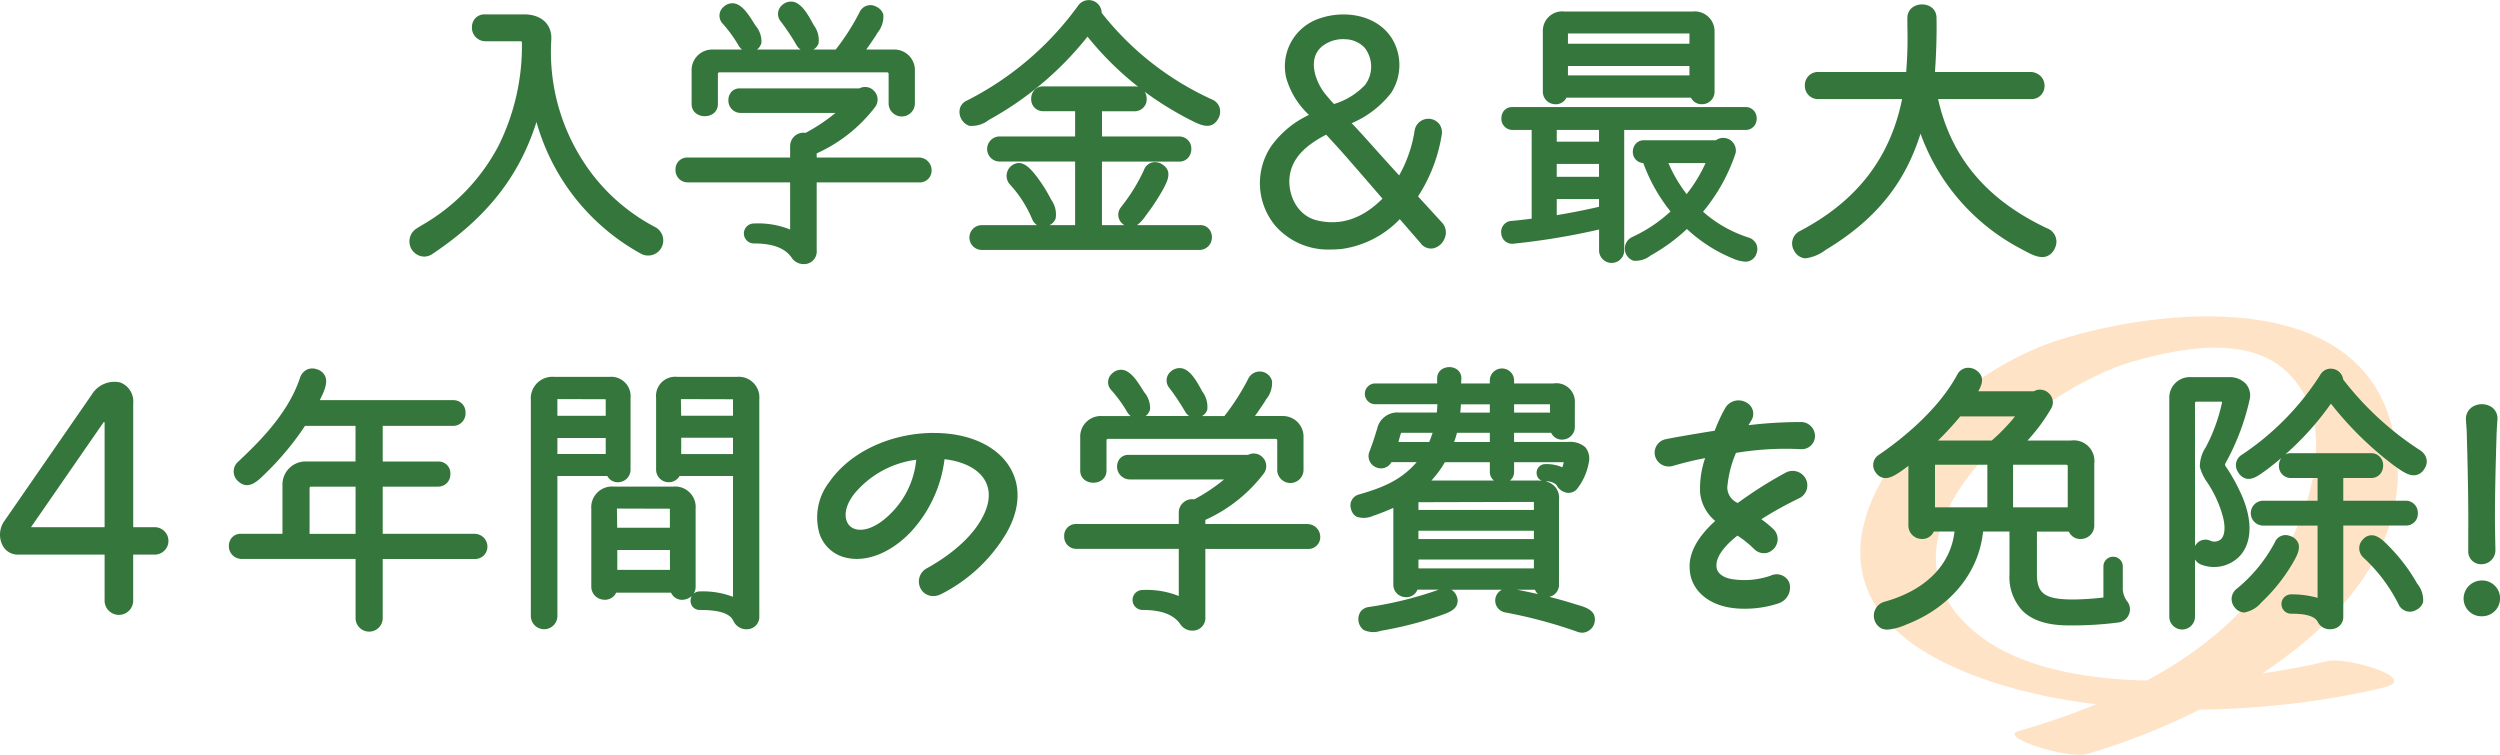 <svg xmlns="http://www.w3.org/2000/svg" xmlns:xlink="http://www.w3.org/1999/xlink" width="287.123" height="86.687" viewBox="0 0 287.123 86.687"><defs><clipPath id="a"><rect width="61.748" height="50.354" fill="none"/></clipPath></defs><g transform="translate(-357 -1391)"><g transform="translate(570.654 1427.333)"><g transform="translate(0 0)" clip-path="url(#a)"><path d="M53.7,39.586c-10.86,2.619-30.609,4.352-40-2.9C-1.083,25.274,20.422,8.258,31.323,5.177,36.788,3.634,44.852,2,49.343,6.716c6.2,6.512,1.6,17.861-2.779,23.754-6.813,9.163-17.7,14.061-28.38,17.159-2.456.714,5.7,3.264,7.9,2.622,15.439-4.48,40.441-17.96,34.865-38.008C56.664-3.167,34.813-1.035,22.934,2.671,7.593,7.459-12.014,28.969,9.526,39.707c13.967,6.961,35.732,6.5,50.529,2.938,4.487-1.082-4.3-3.554-6.353-3.059" transform="translate(-0.001 0)" fill="#ffe3c7"/></g></g><g transform="translate(357 1391)"><path d="M21.609,28.52a1.721,1.721,0,0,0,.968-.314c6.232-4.177,9.954-8.889,11.937-15.154a24.905,24.905,0,0,0,12,15.135,1.733,1.733,0,1,0,1.608-3.07,21.914,21.914,0,0,1-8.7-8.279A23.09,23.09,0,0,1,36.21,3.715c.007-.139.012-.239.012-.3C36.222,1.764,35,.7,33.109.7H28.577a1.434,1.434,0,0,0-1.112.468A1.536,1.536,0,0,0,27.1,2.184a1.554,1.554,0,0,0,1.577,1.6l4.005,0a.154.154,0,0,1,.113.035.121.121,0,0,1,.045.094A25.7,25.7,0,0,1,30.164,15.77a22.622,22.622,0,0,1-8.853,9.167c-.253.158-.465.286-.633.4a1.746,1.746,0,0,0,.93,3.183" transform="translate(27.1 0.952)" fill="#34763b"/><path d="M36.654,11.84V8.366a.177.177,0,0,1,.161-.163H56.1a.175.175,0,0,1,.161.163V11.84a1.511,1.511,0,0,0,3.018,0V8.066a2.371,2.371,0,0,0-2.418-2.482H53.695c.394-.546.751-1.079,1.11-1.618l.179-.307a2.937,2.937,0,0,0,.668-2.1A1.436,1.436,0,0,0,54.908.7a1.366,1.366,0,0,0-1.986.609,26.6,26.6,0,0,1-2.737,4.279H47.616a1.3,1.3,0,0,0,.607-.732,2.9,2.9,0,0,0-.562-2.073l-.066-.123C47.019,1.607,46.3.3,45.3.1a1.517,1.517,0,0,0-1.259.371,1.338,1.338,0,0,0-.151,1.91,26.176,26.176,0,0,1,1.759,2.635,1.553,1.553,0,0,0,.5.569H41.138a1.337,1.337,0,0,0,.515-.767,2.823,2.823,0,0,0-.685-1.988l-.146-.236C40.215,1.624,39.459.417,38.494.28a1.474,1.474,0,0,0-1.2.42,1.311,1.311,0,0,0-.071,1.929A15.863,15.863,0,0,1,39.075,5.2l.012.017a1.879,1.879,0,0,0,.333.371H36.087a2.363,2.363,0,0,0-2.451,2.482V11.84c0,1.868,3.018,1.873,3.018,0" transform="translate(45.796 0.103)" fill="#34763b"/><path d="M62.265,13.82a1.469,1.469,0,0,0-1.492-1.49H49.067v-.475a17.422,17.422,0,0,0,6.761-5.394,1.435,1.435,0,0,0-.184-1.795,1.407,1.407,0,0,0-1.672-.276H40.23a1.246,1.246,0,0,0-.985.432,1.419,1.419,0,0,0-.319.919,1.408,1.408,0,0,0,1.4,1.469H51.221A20.415,20.415,0,0,1,47.792,9.5a1.537,1.537,0,0,0-1.776,1.511V12.33H34.211a1.337,1.337,0,0,0-1.358,1.4,1.393,1.393,0,0,0,1.422,1.455H46.016V20.6a9.848,9.848,0,0,0-4.166-.692,1.145,1.145,0,1,0,0,2.291c2.213,0,3.646.555,4.383,1.7a1.657,1.657,0,0,0,1.37.673,1.61,1.61,0,0,0,.449-.064,1.448,1.448,0,0,0,1.015-1.518v-7.8H60.806a1.361,1.361,0,0,0,1.459-1.363" transform="translate(44.73 5.76)" fill="#34763b"/><path d="M47.783,14.448a3.165,3.165,0,0,0,2.248-.666l.229-.13A37.519,37.519,0,0,0,61.373,4.206,36.049,36.049,0,0,0,67.211,9.98a1.552,1.552,0,0,0-.444-.061H56.282a1.331,1.331,0,0,0-1.037.458,1.493,1.493,0,0,0-.34.968,1.359,1.359,0,0,0,1.377,1.426h3.667v2.9h-8.7a1.442,1.442,0,0,0,0,2.883h8.7v7.3H57.011a1.38,1.38,0,0,0,.7-.751,2.862,2.862,0,0,0-.5-2.147,17.366,17.366,0,0,0-1.925-3c-.505-.612-1.115-1.237-1.816-1.237H53.46a1.48,1.48,0,0,0-.954,2.515,13.685,13.685,0,0,1,2.508,3.93,1.493,1.493,0,0,0,.562.692H49.235a1.425,1.425,0,0,0,0,2.85H74.177a1.428,1.428,0,0,0,1.294-.723,1.522,1.522,0,0,0-.024-1.518,1.292,1.292,0,0,0-1.2-.609H67.064a4.527,4.527,0,0,0,.987-1.072l.106-.146a24.989,24.989,0,0,0,1.951-2.99c.458-.886,1.032-1.988-.116-2.751a1.486,1.486,0,0,0-1.28-.215,1.374,1.374,0,0,0-.862.857,20.432,20.432,0,0,1-2.567,4.166l-.073.1a1.356,1.356,0,0,0,.257,1.955c.043.035.087.066.132.1H63.033v-7.3h8.86a1.336,1.336,0,0,0,1.056-.463,1.507,1.507,0,0,0,.347-.978,1.379,1.379,0,0,0-1.4-1.443h-8.86v-2.9h3.734a1.371,1.371,0,0,0,1.4-1.426,1.514,1.514,0,0,0-.229-.808,38.1,38.1,0,0,0,5.094,3.16l.257.13c1.006.51,2.373,1.209,3.136-.281a1.6,1.6,0,0,0,.09-1.266,1.526,1.526,0,0,0-.881-.876A34,34,0,0,1,63,1.481,1.485,1.485,0,0,0,60.31.629l0,0A35.6,35.6,0,0,1,47.542,11.539a1.44,1.44,0,0,0-.808.852,1.7,1.7,0,0,0,1.048,2.057" transform="translate(63.527 0)" fill="#34763b"/><path d="M79.7,26.935a1.5,1.5,0,0,0,1.426.642,1.848,1.848,0,0,0,1.381-1.207,1.672,1.672,0,0,0-.269-1.707L79.435,21.6a18.278,18.278,0,0,0,2.718-7.059,1.619,1.619,0,0,0-.262-1.233,1.6,1.6,0,0,0-2.848.725,15.149,15.149,0,0,1-1.778,5.155c-1.54-1.681-2.548-2.813-3.252-3.6-.541-.6-.9-1.008-1.171-1.294-.489-.541-.623-.687-1.034-1.1A11.4,11.4,0,0,0,76.34,9.72,5.873,5.873,0,0,0,76.519,3.6C74.741.581,70.6.09,67.635,1.349A5.78,5.78,0,0,0,64.294,7.98a9.27,9.27,0,0,0,2.617,4.262A11.084,11.084,0,0,0,62.522,15.9a7.637,7.637,0,0,0,.517,9.066,8.045,8.045,0,0,0,6.395,2.732,12.466,12.466,0,0,0,1.278-.068,11.4,11.4,0,0,0,6.626-3.417ZM64.719,19.11c.3-1.825,1.629-3.292,4.161-4.6l.009.009c1.5,1.618,1.873,2.019,6.459,7.337-2.279,2.3-4.808,3.146-7.507,2.5-2.38-.562-3.474-3.162-3.122-5.245M73.357,8.79a8.057,8.057,0,0,1-3.582,2.2c-.4-.435-.749-.843-1.089-1.27-1-1.292-1.979-3.87-.335-5.3a3.839,3.839,0,0,1,2.72-.871,3.174,3.174,0,0,1,2.227.971,3.519,3.519,0,0,1,.059,4.272" transform="translate(83.426 0.957)" fill="#34763b"/><path d="M91.44,20.551a4.094,4.094,0,0,0,1.436.373A1.31,1.31,0,0,0,94.158,20a1.409,1.409,0,0,0-.021-1.11,1.468,1.468,0,0,0-.912-.746,14.575,14.575,0,0,1-5.2-2.957,20.813,20.813,0,0,0,3.734-6.709,1.451,1.451,0,0,0-2.26-1.5H81.241a1.229,1.229,0,0,0-.959.423,1.35,1.35,0,0,0-.319.888,1.253,1.253,0,0,0,1.2,1.308,19.468,19.468,0,0,0,3.127,5.559,16.568,16.568,0,0,1-4.175,2.829l-.368.184a1.47,1.47,0,0,0,.272,2.64,2.7,2.7,0,0,0,1.958-.576l.161-.094a20.643,20.643,0,0,0,4.031-2.968,17.44,17.44,0,0,0,5.271,3.382m-5.3-7.391A16.305,16.305,0,0,1,84.049,9.6h4.265a16.741,16.741,0,0,1-2.173,3.561" transform="translate(107.568 9.129)" fill="#34763b"/><path d="M102.183,7.2a1.415,1.415,0,0,0-.021-1.405,1.221,1.221,0,0,0-1.065-.59H74.263a1.183,1.183,0,0,0-.926.413,1.348,1.348,0,0,0-.3.867A1.275,1.275,0,0,0,74.3,7.83h2.213V18.02c-1.384.179-2.234.257-2.39.26a1.271,1.271,0,0,0-1.1,1.466,1.254,1.254,0,0,0,1.415,1.148,81.523,81.523,0,0,0,9.817-1.627v2.484a1.446,1.446,0,0,0,2.886,0V7.83h13.923a1.248,1.248,0,0,0,1.126-.626M84.247,15.77v.888c-1.91.442-3.632.756-4.853.961V15.77Zm0-2.555H79.392V11.734h4.855Zm0-4.036H79.392V7.83h4.855Z" transform="translate(99.398 7.093)" fill="#34763b"/><path d="M76.282,11.193a1.365,1.365,0,0,0,1.464-.737h14.3a1.349,1.349,0,0,0,1.242.751,1.761,1.761,0,0,0,.224-.014,1.428,1.428,0,0,0,1.244-1.436V2.812A2.28,2.28,0,0,0,92.238.559H77.519a2.226,2.226,0,0,0-2.484,2.253V9.757a1.43,1.43,0,0,0,1.247,1.436m1.637-4.376H91.87V7.9H77.918Zm0-3.738H91.872V4.262H77.918Z" transform="translate(102.16 0.762)" fill="#34763b"/><path d="M101.9,15.054a24.172,24.172,0,0,0,11.529,13.229l.111.059c1.018.557,1.977,1.086,2.82.817a1.691,1.691,0,0,0,.978-.968,1.637,1.637,0,0,0-.89-2.258c-6.924-3.256-11.026-8.114-12.53-14.844h10.667a1.491,1.491,0,0,0,1.559-1.521,1.575,1.575,0,0,0-.43-1.093,1.673,1.673,0,0,0-1.263-.5H103.559c.061-.907.231-3.448.177-6.215,0-2.071-3.349-2.059-3.349.033,0,.34,0,.708.007,1.093a47.9,47.9,0,0,1-.142,5.089H90.169A1.506,1.506,0,0,0,88.617,9.53a1.506,1.506,0,0,0,1.551,1.559h9.616c-1.367,6.766-5.207,11.722-11.718,15.144a1.579,1.579,0,0,0-.708,2.215,1.634,1.634,0,0,0,1,.876,1.326,1.326,0,0,0,.373.047,4.859,4.859,0,0,0,2.258-.949l.182-.113C96.755,24.9,100.1,20.788,101.9,15.054" transform="translate(118.671 0.292)" fill="#34763b"/><path d="M17.771,35.284H15.3V21.065A2.324,2.324,0,0,0,13.8,18.659a3.037,3.037,0,0,0-3.252,1.386L.458,34.636a2.708,2.708,0,0,0-.17,2.723A1.953,1.953,0,0,0,2.06,38.434h9.954v5.221a1.642,1.642,0,1,0,3.282,0V38.434h2.475a1.575,1.575,0,1,0,0-3.15M12.013,23.228V35.284l-8.454,0,8.35-12.072Z" transform="translate(0 25.264)" fill="#34763b"/><path d="M39.282,36.911H28.8v-5.42h6.348a1.4,1.4,0,0,0,1.422-1.471,1.343,1.343,0,0,0-1.355-1.415H28.8V24.513h8.067a1.423,1.423,0,0,0,1.443-1.5,1.387,1.387,0,0,0-1.41-1.455H21.571c.5-.987.945-1.981.626-2.735a1.486,1.486,0,0,0-1-.822,1.463,1.463,0,0,0-1.124.059,1.632,1.632,0,0,0-.789.98c-1.405,4.215-4.964,7.578-7.089,9.588A1.487,1.487,0,0,0,12.12,30.8c1.178,1.176,2.267.109,3.138-.753l.241-.236a33.189,33.189,0,0,0,4.378-5.3h5.8v4.092H20.1a2.657,2.657,0,0,0-2.815,2.718v5.587H12.522a1.341,1.341,0,0,0-1.044.439,1.438,1.438,0,0,0-.347.956,1.46,1.46,0,0,0,1.49,1.49H25.683v6.877a1.561,1.561,0,0,0,3.117,0V39.8H39.315a1.418,1.418,0,0,0,1.509-1.4,1.474,1.474,0,0,0-1.542-1.488m-13.6-5.42v5.42H20.4V31.654a.155.155,0,0,1,.163-.163Z" transform="translate(15.155 24.399)" fill="#34763b"/><path d="M45.467,18.328H38.619A2.2,2.2,0,0,0,36.2,20.746v8.237a1.45,1.45,0,0,0,2.7.732h6.133V43.589a9.694,9.694,0,0,0-3.8-.619,1.1,1.1,0,0,0-.716.248,1.468,1.468,0,0,0,.222-.805V33.482a2.358,2.358,0,0,0-2.583-2.55H31.374a2.389,2.389,0,0,0-2.617,2.583v8.9a1.5,1.5,0,0,0,1.358,1.5,1.424,1.424,0,0,0,1.5-.8h6.305a1.367,1.367,0,0,0,1.481.8,1.616,1.616,0,0,0,.893-.42,1.1,1.1,0,0,0-.137.538A1.038,1.038,0,0,0,41.233,45.1c2.272,0,3.462.4,3.866,1.3a1.648,1.648,0,0,0,1.474.921,1.608,1.608,0,0,0,.38-.045,1.407,1.407,0,0,0,1.1-1.422V20.911a2.372,2.372,0,0,0-2.581-2.583m-7.68,22.163H31.742V38.214h6.045ZM31.7,33.453l6.083.017v2.189h-6.05ZM45.032,20.9v1.894H39.079l-.031-1.91Zm0,6.293H39.084V25.316h5.949Z" transform="translate(39.153 24.954)" fill="#34763b"/><path d="M36.053,30.408a1.429,1.429,0,0,0,1.216-1.424V20.778a2.238,2.238,0,0,0-2.418-2.451H28.5a2.49,2.49,0,0,0-2.683,2.685V45.853a1.527,1.527,0,0,0,3.051,0V29.714H34.6a1.348,1.348,0,0,0,1.455.694m-1.637-3.216h-5.55V25.348h5.55Zm-5.554-6.31,5.554.017v1.9h-5.55Z" transform="translate(35.149 24.953)" fill="#34763b"/><path d="M53.182,21.056c-.142,0-.283,0-.427,0-4.815.135-9.245,2.272-11.564,5.583a6.659,6.659,0,0,0-1.181,5.944,4.166,4.166,0,0,0,3.16,2.82c2.347.51,5.115-.619,7.391-3.032a14.967,14.967,0,0,0,3.823-8.3c2.291.264,4,1.188,4.709,2.56.631,1.214.458,2.73-.5,4.383-1.528,2.692-4.534,4.64-6.2,5.564a1.721,1.721,0,0,0-.751,2.352,1.632,1.632,0,0,0,1.433.862A2.017,2.017,0,0,0,54,39.561a18.267,18.267,0,0,0,7.417-6.877l0,0c1.613-2.725,1.792-5.434.505-7.621-1.483-2.527-4.732-4.005-8.745-4.005m-2.045,3.077a9.956,9.956,0,0,1-2.813,6.06c-2.114,2.173-3.963,2.328-4.789,1.563-.775-.727-.756-2.352.779-4.048a11.043,11.043,0,0,1,6.822-3.575" transform="translate(54.094 28.668)" fill="#34763b"/><path d="M79.673,30.155H67.967V29.68a17.4,17.4,0,0,0,6.761-5.394,1.429,1.429,0,0,0-.184-1.795,1.411,1.411,0,0,0-1.672-.276H59.13a1.247,1.247,0,0,0-.985.432,1.476,1.476,0,0,0,1.084,2.387H70.123a20.435,20.435,0,0,1-3.431,2.291,1.491,1.491,0,0,0-1.176.3,1.513,1.513,0,0,0-.6,1.209v1.32H53.11a1.335,1.335,0,0,0-1.355,1.4,1.393,1.393,0,0,0,1.422,1.455H64.916v5.415a9.843,9.843,0,0,0-4.163-.692,1.145,1.145,0,1,0,0,2.291c2.21,0,3.644.555,4.381,1.7a1.653,1.653,0,0,0,1.37.675,1.6,1.6,0,0,0,.449-.064,1.448,1.448,0,0,0,1.015-1.518v-7.8H79.706a1.36,1.36,0,0,0,1.459-1.363,1.469,1.469,0,0,0-1.492-1.49" transform="translate(70.465 30.029)" fill="#34763b"/><path d="M67.126,22.677a2.913,2.913,0,0,0-.564-2.073l-.066-.123c-.576-1.049-1.292-2.359-2.3-2.557a1.519,1.519,0,0,0-1.259.371,1.336,1.336,0,0,0-.149,1.91,26.586,26.586,0,0,1,1.759,2.635,1.512,1.512,0,0,0,.5.569H60.042a1.345,1.345,0,0,0,.512-.767,2.822,2.822,0,0,0-.685-1.988l-.146-.236c-.607-.968-1.36-2.175-2.328-2.312a1.451,1.451,0,0,0-1.2.42,1.309,1.309,0,0,0-.073,1.929,15.863,15.863,0,0,1,1.851,2.567l.012.017a1.88,1.88,0,0,0,.333.371h-3.33a2.365,2.365,0,0,0-2.454,2.482v3.774c0,1.868,3.018,1.873,3.018,0V26.191a.177.177,0,0,1,.161-.163H75a.175.175,0,0,1,.161.163v3.474a1.511,1.511,0,0,0,3.018,0V25.891a2.37,2.37,0,0,0-2.418-2.482H72.6c.394-.546.751-1.079,1.11-1.618l.179-.307a2.943,2.943,0,0,0,.671-2.1,1.459,1.459,0,0,0-2.732-.25,26.6,26.6,0,0,1-2.737,4.279H66.517a1.3,1.3,0,0,0,.609-.732" transform="translate(71.529 24.372)" fill="#34763b"/><path d="M91.589,45.109l-.078-.021c-.942-.3-1.929-.583-3-.85a1.408,1.408,0,0,0,1.112-1.412V33.1a1.9,1.9,0,0,0-1.535-2.116,1.613,1.613,0,0,1,1.235.385,1.691,1.691,0,0,0,1.183.909,1.3,1.3,0,0,0,1.145-.375,6.832,6.832,0,0,0,1.41-3.169,2.047,2.047,0,0,0-.4-1.665,2.609,2.609,0,0,0-1.981-.621H84.467V25.4h4.26a1.353,1.353,0,0,0,1.438.765,1.449,1.449,0,0,0,1.28-1.464V21.986a2.128,2.128,0,0,0-2.484-2.253H84.467v-.46a1.4,1.4,0,0,0-2.787,0v.46h-3.3l.033-.59a1.224,1.224,0,0,0-.626-1.1,1.588,1.588,0,0,0-1.556.024,1.217,1.217,0,0,0-.6,1.1v.56H68.487a1.194,1.194,0,0,0,0,2.387h7.169c-.009.3-.028.6-.061.954H71.266a2.377,2.377,0,0,0-2.536,1.915,3.144,3.144,0,0,0-.113.34c-.132.435-.378,1.249-.775,2.262a1.387,1.387,0,0,0,.824,1.795,1.352,1.352,0,0,0,1.714-.616h2.9c-1.863,2.187-4.189,3.006-6.612,3.712a1.3,1.3,0,0,0-.921,1.7,1.342,1.342,0,0,0,.623.855,2.575,2.575,0,0,0,1.92-.106l.208-.064c.649-.236,1.3-.479,2.1-.843v8.8a1.42,1.42,0,0,0,1.315,1.445,1.344,1.344,0,0,0,1.45-.848h2.454A42.686,42.686,0,0,1,67.814,45.4a1.4,1.4,0,0,0-.98.541,1.574,1.574,0,0,0,.347,2.095,2.642,2.642,0,0,0,1.972.106l.151-.031a41.867,41.867,0,0,0,6.7-1.733l.118-.043c.694-.246,1.483-.522,1.762-1.152a1.313,1.313,0,0,0-.028-1.065,1.415,1.415,0,0,0-.6-.7h5.821a1.385,1.385,0,0,0,.361,2.607A55.262,55.262,0,0,1,91.8,48.271a1.707,1.707,0,0,0,.52.085,1.512,1.512,0,0,0,1.308-2.1c-.342-.668-1.242-.919-2.038-1.143M75.108,25.4c-.12.366-.248.706-.392,1.053H71.191a10.059,10.059,0,0,1,.3-1.053Zm9.359-2.321V22.12h4.128v.954Zm-2.312,7.8H74.969a12.054,12.054,0,0,0,1.552-2.109h5.16v1.089a1.25,1.25,0,0,0,.475,1.02m-8.674,2.489,13.26-.035v.921H73.484Zm10.511-2.489a1.25,1.25,0,0,0,.475-1.02V28.77h5.7a3.569,3.569,0,0,1-.161.59,4.494,4.494,0,0,0-1.939-.366.986.986,0,0,0-1.015,1,.963.963,0,0,0,.6.914,5.42,5.42,0,0,0-.642-.033Zm-5.705-7.8c.031-.314.054-.628.073-.954h3.32v.954ZM81.681,25.4v1.053H77.574a10.476,10.476,0,0,0,.335-1.053Zm-8.2,11.248H86.741V37.6H73.484ZM86.741,40.97H73.484V39.95H86.741ZM84.8,43.423h2.066a1.362,1.362,0,0,0,.347.5c-.649-.149-1.334-.293-2.059-.439l-.255-.045-.1-.019" transform="translate(89.425 24.31)" fill="#34763b"/><path d="M97.254,21.958a50,50,0,0,0-6.012.361c.083-.137.165-.272.229-.378l.111-.182a1.453,1.453,0,0,0-.6-2.057,1.768,1.768,0,0,0-2.437.7,18.692,18.692,0,0,0-1.176,2.55c-2.886.463-4.773.8-5.59.968a1.582,1.582,0,0,0-1.278,1.868,1.627,1.627,0,0,0,1.965,1.23c.076-.021.191-.057.345-.094.6-.172,1.79-.505,3.455-.827a10.824,10.824,0,0,0-.574,4.007,4.863,4.863,0,0,0,1.733,3.212c-2.1,1.9-3.089,3.783-2.926,5.6.13,2.144,1.8,3.795,4.369,4.307a9.529,9.529,0,0,0,1.884.172,12.078,12.078,0,0,0,3.974-.626,1.906,1.906,0,0,0,1.2-2.385,1.573,1.573,0,0,0-2.13-.784,9.279,9.279,0,0,1-4.508.387c-.373-.066-1.6-.357-1.71-1.367-.17-1.351,1.351-2.8,2.4-3.62a11.426,11.426,0,0,1,1.752,1.386l.189.175a1.561,1.561,0,0,0,1.544.394,1.676,1.676,0,0,0,1.1-1.226,1.594,1.594,0,0,0-.538-1.547,11.624,11.624,0,0,0-1.306-1.065,41.944,41.944,0,0,1,3.816-2.147l.5-.248a1.636,1.636,0,0,0,.791-2.236,1.694,1.694,0,0,0-2.321-.711,47.567,47.567,0,0,0-5.486,3.476,1.96,1.96,0,0,1-1.209-1.771h0a12.812,12.812,0,0,1,1-3.979,34.659,34.659,0,0,1,7.2-.442c.128.007.217.012.276.012h0a1.516,1.516,0,0,0,1.6-1.488,1.619,1.619,0,0,0-1.629-1.632" transform="translate(109.566 26.515)" fill="#34763b"/><path d="M119.762,43.212V40.667a1.113,1.113,0,0,0-2.225,0v3.606a33.3,33.3,0,0,1-3.436.227c-3.257,0-4.2-.652-4.2-2.907V36.7h3.665a1.444,1.444,0,0,0,1.544.838A1.537,1.537,0,0,0,116.487,36V28.89a2.369,2.369,0,0,0-2.65-2.65h-5.018a20.86,20.86,0,0,0,2.73-3.7,1.394,1.394,0,0,0-.283-1.726,1.449,1.449,0,0,0-1.722-.229h-6.383c.444-.76.8-1.714-.26-2.43a1.589,1.589,0,0,0-1.233-.227,1.433,1.433,0,0,0-.9.716c-2.265,4.225-6.624,7.606-9.023,9.243a1.385,1.385,0,0,0-.385,1.988,1.41,1.41,0,0,0,.942.664c.749.13,1.606-.46,2.836-1.386V36a1.537,1.537,0,0,0,1.374,1.537,1.449,1.449,0,0,0,1.544-.838h2.376c-.43,3.847-3.358,6.78-8.093,8.074a1.668,1.668,0,0,0-.357,3.023,1.615,1.615,0,0,0,.746.163,6.509,6.509,0,0,0,2.135-.567c5.077-1.955,8.364-5.939,8.853-10.693h3.032v4.891a5.7,5.7,0,0,0,1.488,4.2c1.7,1.693,4.428,1.693,5.731,1.688h.128a41.152,41.152,0,0,0,5.146-.335,1.523,1.523,0,0,0,1.245-.975,1.488,1.488,0,0,0-.231-1.471,2.533,2.533,0,0,1-.5-1.49M104.207,29.027v4.888H98.195l0-4.888Zm2.952,0h6.116a.155.155,0,0,1,.163.161v4.728h-6.279Zm.229-5.557a22.358,22.358,0,0,1-2.671,2.77H98.547a36.473,36.473,0,0,0,2.55-2.77Z" transform="translate(124.039 24.351)" fill="#34763b"/><path d="M116.189,26.951a1.436,1.436,0,0,0-.933-.822,1.335,1.335,0,0,0-1.778.756,17.363,17.363,0,0,1-4.381,5.32,1.5,1.5,0,0,0-.56,1.027,1.517,1.517,0,0,0,.352,1.1,1.465,1.465,0,0,0,1.027.576l.076,0a3.328,3.328,0,0,0,1.965-1.159l.135-.125a20.313,20.313,0,0,0,3.415-4.305c.446-.767.952-1.637.682-2.371" transform="translate(147.767 35.434)" fill="#34763b"/><path d="M121.262,31.354a20.031,20.031,0,0,0-2.992-3.93c-.659-.685-1.341-1.393-2.111-1.393h-.021a1.35,1.35,0,0,0-.989.5,1.411,1.411,0,0,0-.409,1.039,1.488,1.488,0,0,0,.522,1.067,18.65,18.65,0,0,1,4.031,5.4l0,.014a1.5,1.5,0,0,0,.954.727,1.3,1.3,0,0,0,.3.033,1.459,1.459,0,0,0,.746-.208,1.486,1.486,0,0,0,.784-.888,2.992,2.992,0,0,0-.687-2.135Z" transform="translate(156.217 35.442)" fill="#34763b"/><path d="M129.88,27.292a35.246,35.246,0,0,1-8.818-8.119,1.427,1.427,0,0,0-1.091-1.2,1.368,1.368,0,0,0-1.537.666,31.059,31.059,0,0,1-9.03,9.193,1.431,1.431,0,0,0-.642.94,1.417,1.417,0,0,0,.248,1.067,1.471,1.471,0,0,0,.947.73c.718.144,1.452-.4,2.163-.919l.255-.187q.815-.62,1.577-1.268a1.489,1.489,0,0,0-.269.871,1.368,1.368,0,0,0,1.4,1.424h3.039V33.1H111.84a1.427,1.427,0,0,0,0,2.853h6.282v8.3a10.789,10.789,0,0,0-3.039-.4,1.111,1.111,0,0,0,0,2.222c1.124,0,2.666.1,3.075.973a1.523,1.523,0,0,0,1.386.81,1.934,1.934,0,0,0,.416-.047,1.37,1.37,0,0,0,1.115-1.341V35.95h7.207a1.345,1.345,0,0,0,1.355-1.417,1.384,1.384,0,0,0-1.422-1.436h-7.141V30.49h3.2a1.331,1.331,0,0,0,1.037-.458,1.487,1.487,0,0,0,.34-.966,1.36,1.36,0,0,0-1.377-1.429h-9.2a1.452,1.452,0,0,0-.664.151,33.521,33.521,0,0,0,5.245-5.838,38.924,38.924,0,0,0,7.264,7.122l.123.085c.8.564,1.611,1.155,2.4.992a1.487,1.487,0,0,0,.961-.734,1.447,1.447,0,0,0,.229-1.105,1.6,1.6,0,0,0-.76-1.018" transform="translate(148.05 24.409)" fill="#34763b"/><path d="M113.682,31.607a20.335,20.335,0,0,0-1.726-3.06.306.306,0,0,1,0-.319,27.024,27.024,0,0,0,2.817-7.5,2.064,2.064,0,0,0-.489-1.637,2.54,2.54,0,0,0-1.929-.749h-4.333a2.359,2.359,0,0,0-2.517,2.451V45.9a1.477,1.477,0,0,0,2.952,0V39.288a1.461,1.461,0,0,0,.782.609,4.087,4.087,0,0,0,4.388-1.041c1.433-1.592,1.455-4.234.061-7.25m-5.231-10.317c0-.076.085-.13.161-.13h2.879l.071.059a19.708,19.708,0,0,1-1.87,5.167,4.024,4.024,0,0,0-.682,2.262,5.439,5.439,0,0,0,.867,1.811,13.286,13.286,0,0,1,1.788,3.946c.3,1.207.213,2.147-.257,2.574a1.163,1.163,0,0,1-1.211.142,1.337,1.337,0,0,0-1.377.175,1.538,1.538,0,0,0-.366.442Z" transform="translate(143.637 24.973)" fill="#34763b"/><path d="M120.031,23.28c.1,3.247.2,8.142.165,11.231v1.941a1.466,1.466,0,0,0,.685,1.365,1.573,1.573,0,0,0,.817.222,1.653,1.653,0,0,0,.827-.22,1.624,1.624,0,0,0,.789-1.492l-.035-1.851c-.05-2.369.009-6.239.168-11.205,0-.352.031-.786.059-1.209l.038-.586a1.579,1.579,0,0,0-.734-1.53,2.065,2.065,0,0,0-2.085-.012,1.637,1.637,0,0,0-.791,1.568l.038.564c.031.413.061.848.061,1.214" transform="translate(163.281 26.763)" fill="#34763b"/><path d="M121.9,28.231a2.089,2.089,0,0,0-2.088,2.09A2.033,2.033,0,0,0,121.9,32.34a2.055,2.055,0,1,0,0-4.109" transform="translate(163.131 38.437)" fill="#34763b"/></g></g></svg>